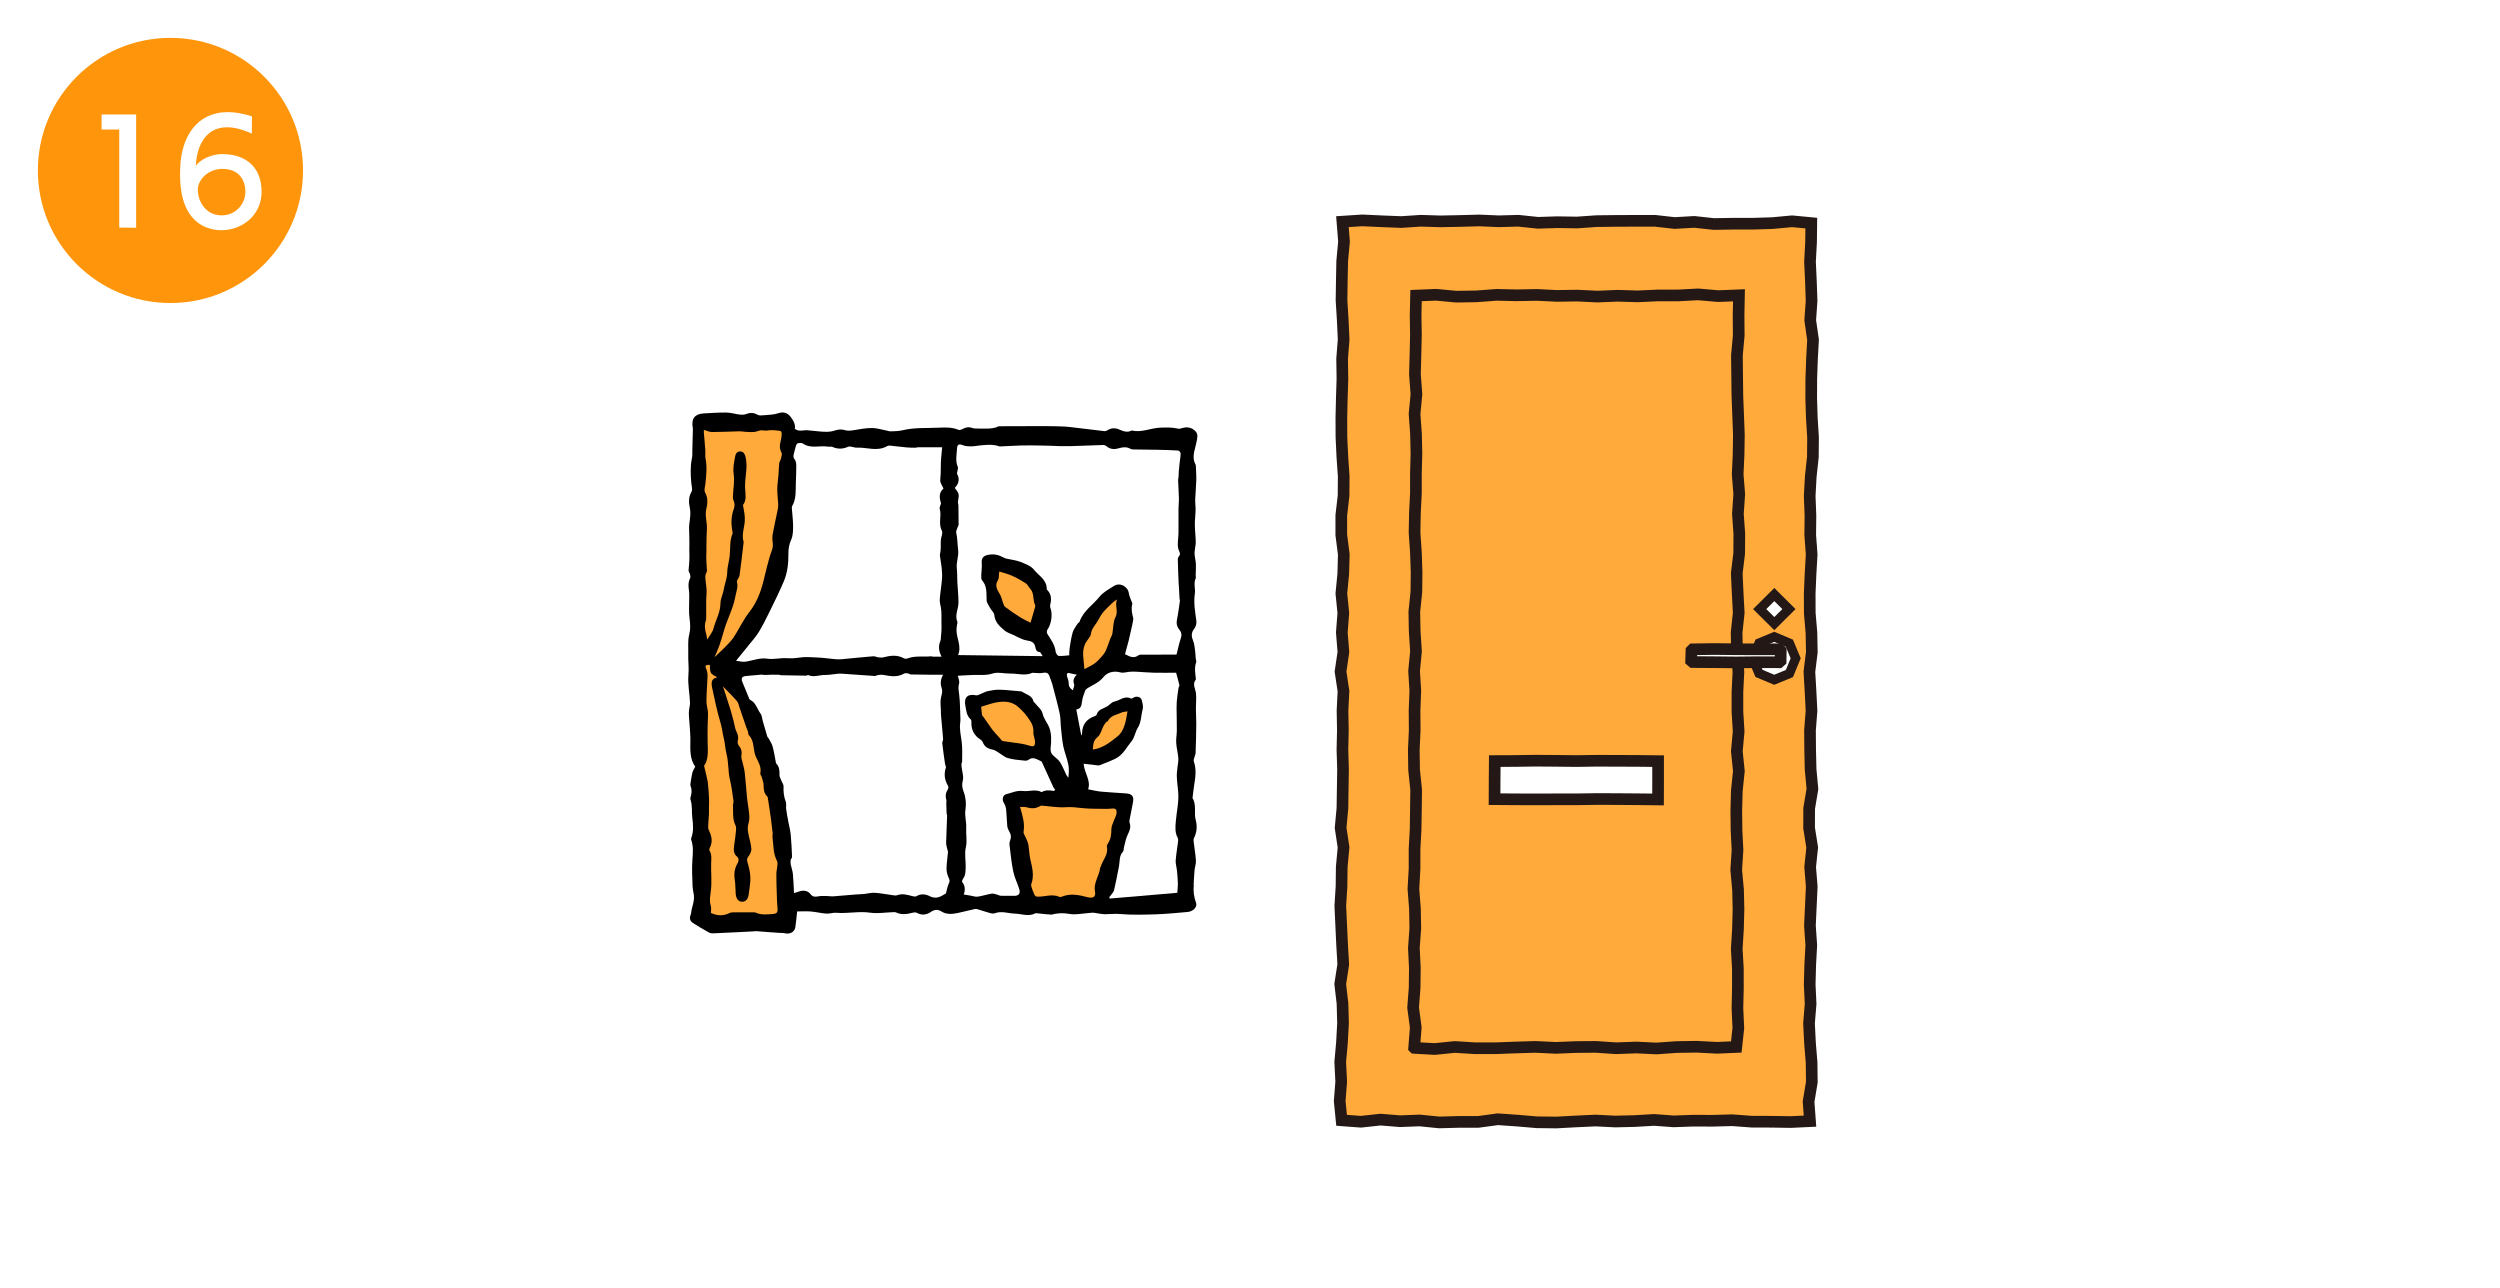 <?xml version="1.0" encoding="UTF-8"?><svg id="_レイヤー_2" xmlns="http://www.w3.org/2000/svg" width="330" height="170" viewBox="0 0 330 170"><defs><style>.cls-1{stroke-width:1.54px;}.cls-1,.cls-2{fill:none;stroke:#231815;stroke-miterlimit:10;}.cls-3{fill:#fff;}.cls-4{fill:#ffaa3b;}.cls-5{fill:#ff950a;}.cls-2{stroke-width:1.23px;}</style></defs><g id="_レイヤー_1-2"><rect class="cls-3" width="330" height="170"/><circle class="cls-5" cx="22.5" cy="22.5" r="17.5"/><path class="cls-3" d="m15.74,30.04v-12.94h-2.33v-1.99h4.56v14.95l-2.23-.02Z"/><path class="cls-3" d="m33.25,17.64c-1.26-.57-2.35-.84-3.27-.84-2.71,0-4,2.26-4.13,5.08.54-.77,1.99-1.54,3.46-1.54,3.48,0,5.22,2.04,5.22,4.97,0,3.16-2.64,5.08-5.29,5.08-1.76,0-5.47-.83-5.47-7.3,0-.32,0-.65.02-.97.13-3.95,2.12-7.32,6.28-7.32.95,0,2.01.18,3.19.56l-.02,2.3Zm-3.86,4.65c-1.92,0-3.28,1.42-3.28,2.78,0,1.27.86,3.34,3.14,3.36,1.79,0,3.12-1.42,3.14-3.1,0-1.69-.95-3.03-3-3.03Z"/><path d="m105.22,120.33c-.09.78-.13,1.44-.24,2.09-.11.63-.76.94-1.39.77-.23-.06-.48-.03-.72-.05-.51-.03-1.03-.07-1.54-.11-.51-.04-1.02-.09-1.53-.12-.11,0-.22.03-.32.03-.64.04-1.28.07-1.92.1-1.14.06-2.27.11-3.41.16-.18,0-.38,0-.53-.09-.74-.41-1.47-.83-2.18-1.29-.39-.26-.45-.67-.26-1.11.08-.18.06-.39.1-.58.11-.52.31-1.04.33-1.57.02-.51-.17-1.04-.19-1.56-.04-1.19-.11-2.38-.02-3.56.07-.89.14-1.75-.17-2.61-.02-.06,0-.15.02-.21.31-.86.26-1.69.14-2.6-.11-.81.03-1.67-.25-2.48-.03-.08-.02-.19,0-.27.17-.51.22-1.01.01-1.53-.05-.12,0-.29.01-.43.07-.44.12-.88.23-1.31.07-.27.24-.51.38-.8-.69-.97-.67-2.13-.64-3.3.02-.74-.06-1.47-.1-2.21-.03-.55-.11-1.1-.1-1.65,0-.44.17-.88.15-1.32-.05-1.2-.31-2.42-.21-3.6.09-.96-.05-1.88-.02-2.79.03-.85-.09-1.73.13-2.58.17-.68.15-1.32.05-2.02-.14-.97-.04-1.98-.05-2.97,0-.25,0-.5-.03-.75-.09-.58-.13-1.14.15-1.7.07-.14.01-.37-.03-.54-.04-.17-.2-.35-.18-.5.09-.84.15-1.69.1-2.53-.02-.31.02-.63.01-.95,0-.66-.02-1.32-.04-1.99-.02-.91.3-1.78.1-2.73-.14-.68-.21-1.44.22-2.16.17-.28,0-.77-.03-1.16-.09-1.1-.15-2.19.09-3.28.08-.38.03-.79.05-1.19.02-.86.05-1.72.07-2.59,0-.09,0-.18-.02-.26-.21-1.17.28-1.8,1.48-1.86.99-.05,1.99-.13,2.98-.11.59.01,1.17.2,1.77.27.25.03.54.03.77-.06.53-.21,1.01-.23,1.51.06.13.07.3.11.44.11.51-.02,1.02-.07,1.53-.12.28-.03.57-.09.84-.18.65-.21,1.16-.07,1.59.47q.7.88.57,1.58c.51.47,1.13.14,1.7.21.44.05.89.09,1.33.13.77.08,1.53.15,2.29-.11.36-.12.81-.18,1.16-.07.42.13.79.12,1.21.05.82-.14,1.66-.3,2.49-.3.63,0,1.27.21,1.9.33.19.04.39.12.58.11.52-.02,1.05-.02,1.54-.14,1.64-.4,3.31-.26,4.97-.35.85-.04,1.64-.04,2.43.29.14.06.38-.02.54-.11.42-.24.84-.3,1.3-.13.19.07.42.07.63.07.54.01,1.07.02,1.61,0,.28-.01.56-.08.83-.14.16-.03.3-.16.46-.16.96-.02,1.92,0,2.88-.01,1.04,0,2.08-.02,3.12-.01.73,0,1.47.02,2.2.04.41.01.82.04,1.23.09,1.48.17,2.96.36,4.44.53.14.02.31-.04.43-.12.51-.31,1.02-.33,1.56-.09.52.23,1.04.43,1.61.14.02,0,.04-.01.05-.01,1.25.3,2.41-.3,3.63-.37.86-.05,1.68-.06,2.51.13.16.04.35-.04.52-.09.64-.18,1.23-.08,1.71.4.44.45.25.94.15,1.5-.17.94-.67,1.9-.13,2.89.06.1.05.25.06.37.02.58.07,1.17.05,1.75-.02.82-.11,1.65-.14,2.47-.02.5.06.99.05,1.49-.01.61-.1,1.22-.1,1.84,0,.78.11,1.55.12,2.33,0,.42-.11.84-.15,1.27-.02.19,0,.39.02.58.04.36.14.73.15,1.09.02.48-.02.96-.03,1.44,0,.14.06.31,0,.43-.31.66-.01,1.36-.11,2.02-.18,1.22.04,2.39.2,3.58.05.34-.07.79-.28,1.05-.43.54-.38,1.03-.14,1.61.16.38.19.82.25,1.24.05.36.06.72.09,1.08.01.16.11.34.06.48-.26.71-.13,1.43-.05,2.14,0,.05.01.12-.01.16-.48.62-.04,1.2.03,1.8.07.65-.01,1.32-.01,1.98,0,.66.05,1.33.05,1.99-.01,1.31-.04,2.61-.09,3.91-.02.38-.34.82-.23,1.13.37,1.08.2,2.12.03,3.19-.08.49-.12.99-.19,1.49,0,.05-.03.12-.01.16.56.91.15,1.95.42,2.91.21.76.15,1.58-.22,2.33-.07.13-.08.32-.06.47.09.84.25,1.67.3,2.5.03.44-.14.88-.18,1.32-.06.62-.08,1.24-.12,1.86,0,.03.03.07.02.1-.09.8.02,1.55.3,2.32.2.57-.41,1.15-1.1,1.21-1.38.12-2.76.26-4.15.31-1.61.05-3.21.1-4.82-.04-.66-.06-1.32.03-1.99.03-.28,0-.57-.07-.85-.1-.28-.04-.57-.12-.84-.1-.75.05-1.49.18-2.24.21-.49.02-.99-.11-1.48-.14-.34-.02-.69.02-1.04.06-.21.02-.42.13-.63.12-.6-.03-1.2-.11-1.8-.17-.09,0-.2-.04-.27,0-.9.47-1.8.07-2.7.04-.88-.02-1.76-.39-2.66-.05-.16.06-.37.05-.53,0-.6-.16-1.19-.36-1.79-.54-.08-.02-.18-.04-.26-.03-.77.18-1.54.37-2.31.54-.74.15-1.48.22-2.16-.21-.48-.3-.93-.24-1.36.05-.61.42-1.22.49-1.89.13-.13-.07-.34-.06-.5-.02-.74.19-1.48.33-2.22-.02-.12-.06-.28-.05-.42-.04-.99.03-2,.21-2.97.07-1.52-.23-3.01.14-4.51.01-.43-.04-.88.14-1.32.11-.68-.05-1.34-.22-2.02-.28-.6-.05-1.21-.01-1.8-.01Z"/><path class="cls-3" d="m137.62,86.61c-3.81-.05-7.45-.09-11.16-.14.51-1.17-.21-2.2-.2-3.29,0-.23.03-.45.06-.68.02-.14.1-.31.05-.42-.37-.88.15-1.69.15-2.54,0-.9-.1-1.8-.15-2.69-.03-.61,0-1.22-.07-1.82-.1-.84.29-1.61.17-2.5-.1-.72-.07-1.48-.25-2.22-.04-.17.07-.38.13-.57.05-.17.18-.34.19-.51,0-.84-.02-1.69-.03-2.53,0-.16-.08-.32-.06-.47.17-1.04.18-1.03-.42-1.83.52-.53.69-1.14.31-1.84-.05-.09.03-.24.04-.36.02-.2.12-.43.05-.58-.34-.77-.15-1.56-.11-2.34.03-.63.23-.73.81-.5.33.13.72.14,1.09.14.37,0,.74-.08,1.11-.12.43-.04.86-.08,1.29-.09.3,0,.6.04.89.09.18.03.35.14.52.13.94-.03,1.87-.11,2.81-.13,1-.02,2.01,0,3.01.02.72.01,1.43.05,2.14.07.45.01.89.01,1.34,0,1.44-.05,2.87-.1,4.31-.15.12,0,.28.05.37.13.49.42,1.02.49,1.63.31.52-.15,1.05-.24,1.57.06.16.09.38.09.58.09.99.02,1.97.02,2.96.04.92.02,1.84.04,2.76.1.13,0,.33.25.33.39,0,.41-.08.82-.13,1.23-.04.37-.08.74-.11,1.11-.02.24-.02.49-.03.73-.01.16-.06.32-.06.48.03.82.09,1.65.11,2.47,0,.44-.06.89-.06,1.33,0,1.02.01,2.04,0,3.06,0,.53-.09,1.06-.09,1.59,0,.28.04.59.16.84.15.3.19.52-.04.78-.07.08-.12.2-.12.3.02,1,.06,2,.1,2.99,0,.24.04.48.05.72.03.52.05,1.04.08,1.55,0,.09.07.18.05.26-.12.81-.21,1.62-.38,2.42-.11.52-.04.97.29,1.37.28.35.37.7.21,1.15-.23.68-.37,1.39-.57,2.17-.36,0-.86,0-1.36,0-1.03,0-2.05,0-3.08.01-.2,0-.44-.03-.58.08-.67.5-1.22.12-1.78-.15.16-.6.33-1.18.48-1.77.13-.52.24-1.05.36-1.58.07-.3.14-.59.19-.89.03-.18.09-.37.05-.53-.15-.61-.29-1.21-.12-1.85.04-.14-.1-.33-.16-.5-.1-.3-.25-.6-.29-.91-.13-.92-1.19-1.48-1.97-.97-.68.43-1.44.83-1.92,1.44-.87,1.08-2.13,1.86-2.61,3.26-.04.12-.22.19-.29.31-.22.36-.5.71-.62,1.1-.2.69-.3,1.4-.41,2.11-.05.31-.04.64-.05.93-.48.04-.94.12-1.39.08-.15-.01-.37-.33-.4-.53-.1-.94-.65-1.65-1.12-2.41-.08-.13-.05-.41.04-.54.52-.74.7-2.04.38-2.87-.06-.15-.04-.35,0-.51.16-.65.11-1.26-.35-1.78-.05-.05-.13-.11-.13-.17.03-1.24-1.07-1.78-1.7-2.58-.4-.51-1.16-.77-1.8-1.03-.56-.22-1.19-.27-1.79-.41-.17-.04-.34-.11-.49-.19-.68-.38-1.4-.48-2.15-.27-.54.15-.7.53-.65,1.07.05.49-.05.99-.06,1.49,0,.25-.04.58.09.73.69.78.58,1.71.61,2.64.01.35.29.71.47,1.04.17.32.52.61.55.93.08.94.71,1.49,1.33,2.02.37.32.89.45,1.34.67.11.05.21.13.33.18.41.17.8.4,1.23.47.56.1,1.04.17,1.18.87.05.27.12.65.58.68.11,0,.2.26.38.51Z"/><path class="cls-3" d="m124.48,89.07c-.38.73-.36,1.26-.15,1.88.14.42-.13.97-.17,1.47-.03.39.01.78.03,1.17.01.34.01.68.04,1.02.08.98.19,1.95.26,2.93.01.19-.13.39-.11.57.1.92.24,1.84.37,2.75.02.15.15.32.11.45-.29.86-.18,1.66.29,2.44.07.11.03.36-.05.48-.28.43-.33.86-.19,1.35.05.16,0,.35,0,.52.01.42.02.84.04,1.26,0,.11.07.21.07.31-.04,1.2-.1,2.4-.13,3.6,0,.25.08.49.13.74.04.17.13.35.11.52-.06.73-.19,1.45-.19,2.18,0,.41.14.84.31,1.22.12.26.13.41,0,.68-.18.37-.25.8-.39,1.32-.24.13-.59.4-1,.51-.31.08-.73.06-1.02-.09-.65-.33-1.25-.43-1.9-.04-.12.07-.34.02-.5-.02-.67-.17-1.32-.38-2.02-.12-.13.05-.29.04-.42.02-.84-.11-1.67-.28-2.52-.34-.47-.03-.96.11-1.44.16-.34.03-.68.03-1.02.06-1.02.08-2.04.17-3.06.25-.24.02-.49-.04-.73-.04-.41,0-.83-.04-1.22.04-.41.08-.72.09-1.01-.28-.35-.44-.83-.55-1.37-.41-.22.06-.44.14-.82.26-.05-.89-.07-1.72-.15-2.54-.04-.41-.2-.81-.28-1.23-.04-.2-.04-.41-.01-.6.02-.14.18-.26.18-.39-.04-.99-.08-1.99-.18-2.98-.05-.57-.21-1.12-.31-1.68-.1-.57-.22-1.13-.29-1.7-.04-.3.06-.64-.04-.91-.26-.68-.34-1.35-.3-2.07.01-.24-.2-.49-.29-.75-.1-.25-.26-.51-.25-.76.02-.55-.01-1.05-.41-1.47-.04-.05-.06-.13-.07-.2-.14-.7-.24-1.41-.43-2.09-.11-.39-.36-.74-.55-1.1-.03-.06-.12-.1-.14-.17-.21-.7-.41-1.41-.62-2.12-.09-.31-.09-.69-.27-.92-.46-.61-.61-1.46-1.38-1.83-.07-.03-.12-.14-.15-.22-.3-.71-.59-1.43-.88-2.14-.2-.51-.03-.75.53-.79.68-.05,1.35-.12,2.03-.18.12,0,.24.05.36.05.35,0,.7-.04,1.05-.04.3,0,.61,0,.91.01.05,0,.1.06.15.06,1.13.02,2.27.05,3.4.06.08,0,.19-.1.25-.08.75.34,1.49-.03,2.23-.01.59,0,1.17-.12,1.76-.17.16-.02.32,0,.48,0,1.43.1,2.86.21,4.3.3.17.01.34-.11.52-.13.23-.03.48-.05.71,0,.91.18,1.81.32,2.68-.19.13-.07.33-.04.5-.02.12.02.23.13.35.14.98.02,1.97.03,2.95.04.39,0,.78,0,1.34,0Z"/><path class="cls-3" d="m124.37,59c-.07.91-.2,1.72-.18,2.53.01.64-.03,1.26-.08,1.89-.02.31.25.65.43,1.07-.54.45-.6,1.09-.35,1.84.08.23-.22.59-.15.83.3.94-.23,1.94.29,2.89.16.3-.1.82-.14,1.24-.03.32,0,.64-.01.96,0,.17-.01.35-.03.52-.02.2-.1.4-.08.59.06.56.19,1.12.24,1.69.05.46.07.94.03,1.4-.07.88-.22,1.75-.29,2.63-.03.35.07.72.14,1.07.13.68.06,1.37.08,2.05.03.7,0,1.39-.08,2.08-.01.09,0,.19-.04.27-.28.67-.29,1.33.14,2.13-.46,0-.81,0-1.16,0-.07,0-.14-.06-.21-.05-1.05.11-2.12-.11-3.15.29-.13.05-.33.04-.45-.02-.89-.5-1.8-.37-2.73-.13-.2.05-.44.02-.65,0-.23-.03-.46-.16-.68-.14-1.39.11-2.78.26-4.17.39-.29.03-.58.01-.87-.01-.78-.07-1.55-.19-2.33-.22-.81-.04-1.64-.11-2.43.02-.56.09-1.08.1-1.64.07-.86-.05-1.69.2-2.61.06-.92-.14-1.91.28-2.88.41-.33.04-.69-.07-1.17-.13.6-.73,1.1-1.35,1.6-1.97.48-.6,1-1.17,1.4-1.82.53-.87.99-1.8,1.44-2.72.64-1.31,1.29-2.61,1.86-3.96.49-1.17.63-2.41.61-3.69,0-.61.09-1.22.37-1.83.24-.53.25-1.2.25-1.8,0-.75-.11-1.51-.16-2.26,0-.12-.02-.27.04-.37.54-.94.45-1.98.48-3,.02-.78.07-1.56.06-2.34,0-.28-.05-.61-.21-.81-.26-.32-.15-.6-.07-.91.08-.33.15-.65.26-.97.04-.11.16-.26.26-.27.21-.03.48-.06.63.05,1.05.72,2.23.22,3.33.41.19.03.42-.04.59.04.69.3,1.33.29,2.04-.02.31-.14.77.13,1.16.11,1.34-.06,2.71.56,4.02-.21.09-.05.21-.07.32-.06.74.08,1.49.17,2.23.24.39.04.78.03,1.17.04.11,0,.21-.06.32-.06,1,0,2.01,0,3.2,0Z"/><path class="cls-3" d="m155.25,88.81c.16.59.31,1.11.43,1.63.02.1-.09.22-.11.34-.09.61-.19,1.22-.24,1.84-.04.57-.02,1.14-.01,1.7,0,.7.03,1.39.02,2.09,0,.55-.12,1.11-.08,1.66.04.67.23,1.34.28,2.01.03.38-.07.77-.11,1.16-.04.42-.11.84-.09,1.26.02.65.11,1.29.17,1.93.14,1.34-.19,2.64-.3,3.95-.07.75-.14,1.52.25,2.23.06.11.07.28.05.42-.1.85-.26,1.7-.32,2.56-.03.42.12.85.16,1.27.06.58.12,1.17.13,1.76.01.39-.05.78-.08,1.23-2.93.25-5.92.51-8.92.76-.02-.06-.04-.12-.06-.18.11-.13.22-.26.32-.4.11-.16.27-.32.31-.5.24-1.09.48-2.17.67-3.27.11-.63,0-1.29.5-1.82.14-.16.1-.48.17-.72.14-.51.23-1.06.46-1.53.26-.53.47-1.01.25-1.6-.04-.11-.02-.25,0-.36.15-.79.32-1.58.46-2.37.13-.75-.14-1.07-.91-1.13-1.09-.08-2.18-.13-3.26-.23-.57-.05-1.12-.19-1.76-.31.41-1.17-.52-2.17-.59-3.38.59.07,1.22.15,1.84.22.07,0,.15.03.22,0,.72-.29,1.45-.55,2.14-.89,1.01-.5,1.49-1.53,2.16-2.35.38-.47.44-1.18.78-1.7.48-.76.42-1.63.65-2.44.1-.37-.01-.83-.12-1.22-.12-.43-.59-.57-1.03-.38-.13.06-.3.2-.38.16-.84-.44-1.48.26-2.21.4-.35.07-.63.45-.97.65-.52.3-1.19.39-1.38,1.11-.02.06-.13.12-.21.15-1.1.38-1.69,1.12-1.7,2.31,0,.07-.04.13-.1.28-.23-1.19-.44-2.3-.66-3.47.58-.04.7-.49.76-1.07.05-.48.25-.94.41-1.4.05-.13.18-.25.31-.33.72-.45,1.51-.73,2.1-1.46.51-.64,1.35-.87,2.26-.62.38.1.83-.06,1.24-.09.3-.02.61-.02.91,0,.77.04,1.53.11,2.3.13,1.02.02,2.04,0,2.92,0Z"/><path class="cls-3" d="m126.39,89.2c.9-.04,1.8-.12,2.7-.11.65,0,1.24.04,1.92-.18.7-.24,1.56.02,2.35,0,.95-.02,1.92.33,2.87-.08.12-.05.28,0,.41,0,.32,0,.65.06.95,0,.6-.12.82,0,.99.57.1.33.26.64.34.97.33,1.27.68,2.53.96,3.81.13.62.1,1.28.17,1.92.09.81.15,1.64.31,2.43.17.81.5,1.59.66,2.4.11.54.07,1.12,0,1.72-.09-.12-.2-.22-.26-.35-.27-.55-.48-1.12-.8-1.64-.19-.31-.49-.56-.78-.8-.39-.31-.55-.61-.49-1.18.09-.86.12-1.81-.17-2.6-.24-.64-.74-1.17-.91-1.92-.12-.53-.7-.96-1.07-1.43-.03-.04-.1-.07-.11-.11-.17-.84-.98-.94-1.54-1.33-.01-.01-.03-.02-.05-.02-.95-.08-1.91-.2-2.86-.23-.53-.02-1.08.08-1.6.19-.35.08-.67.28-1.01.41-.17.07-.37.17-.53.14-1.09-.23-1.63.25-1.41,1.38.12.62.15,1.31.7,1.79.08.07.11.23.1.34-.06,1.04.36,1.81,1.23,2.36.11.07.22.2.27.32.23.65.75.88,1.37,1,.24.05.46.22.68.35.42.25.81.62,1.27.75.7.2,1.45.25,2.18.33.17.02.4,0,.52-.1.64-.49,1.15-.03,1.69.19.09.04.13.19.18.3.47,1.03.93,2.06,1.41,3.09.06.13.16.24.26.39-.09.05-.16.14-.22.13-.54-.09-1.07-.14-1.57.16-.81-.44-1.66-.05-2.45-.15-.84-.1-1.48.24-2.19.41-.53.12-.62.74-.33,1.2.17.27.26.6.29.92.07.7.07,1.4.14,2.1.03.26.15.52.28.75.22.37.27.73.1,1.14-.08.19-.11.43-.08.63.15,1.17.25,2.35.5,3.51.16.78.54,1.51.78,2.28.19.59-.07.91-.67.9-.59,0-1.19,0-1.78-.01-.14,0-.27-.1-.4-.13-.26-.06-.54-.19-.78-.15-.63.1-1.24.31-1.87.4-.3.04-.62-.09-.94-.14-.27-.04-.53-.09-.89-.15.23-.6.19-1.15-.2-1.65-.06-.07.03-.31.11-.42.36-.48.33-1,.35-1.58.02-.86-.18-1.72.03-2.61.19-.8-.01-1.68.04-2.53.05-.8-.23-1.56-.1-2.38.12-.75.05-1.61-.21-2.31-.21-.56-.3-.96-.14-1.56.15-.54-.1-1.19-.16-1.79-.02-.15-.02-.31-.01-.46,0-.07.08-.13.08-.2,0-.87.05-1.76-.05-2.62-.1-.86-.33-1.7-.2-2.57.04-.23.03-.47.02-.7-.04-.98-.04-1.97-.15-2.94-.06-.51-.18-.98-.02-1.51.09-.29-.09-.66-.16-1.05Z"/><path class="cls-4" d="m92.89,56.73c.41.12.76.3,1.1.3,1.21,0,2.42-.07,3.63-.1.29,0,.58.07.88.08.45,0,.94.08,1.35-.05.33-.11.59-.21.95-.14.34.07.71-.04,1.06-.04.39,0,.78.04,1.16.11.08.02.18.25.17.38-.02.32-.06.65-.14.96-.15.53-.17,1,.11,1.52.11.2-.03.56-.09.84-.04.19-.19.36-.21.55-.06.51-.06,1.02-.1,1.54-.05.63-.15,1.25-.16,1.88,0,.66.09,1.32.12,1.98.01.22,0,.45-.05.67-.23,1.16-.51,2.32-.7,3.48-.08.48.09.99.04,1.47-.06.45-.29.88-.41,1.33-.23.83-.46,1.66-.65,2.5-.39,1.73-.91,3.38-2.05,4.82-.79,1-1.33,2.2-2.03,3.28-.32.49-.76.91-1.17,1.34-.42.43-.87.83-1.38,1.32.24-.56.47-1.06.65-1.58.19-.52.33-1.06.49-1.58.11-.36.2-.72.33-1.07.31-.85.67-1.68.96-2.54.17-.51.28-1.04.39-1.57.11-.52.3-1.01.14-1.58-.07-.24.3-.56.34-.87.2-1.46.37-2.92.54-4.38,0-.02.01-.04,0-.05-.29-.92.08-1.81.15-2.71.05-.71-.09-1.34-.21-2,0-.05-.04-.13-.02-.16.52-.69.3-1.5.27-2.24-.05-1.38.4-2.74.06-4.12-.09-.37-.26-.67-.64-.71-.4-.04-.65.23-.72.6-.15.81-.33,1.59-.2,2.45.12.86-.05,1.77-.09,2.66,0,.23-.05.49.04.69.19.41.21.79.06,1.2-.37.98-.37,1.99-.17,3.01.02.09.03.19,0,.26-.4.94-.26,1.95-.37,2.93-.08.73-.32,1.45-.33,2.17,0,.79-.33,1.49-.45,2.24-.1.62-.43,1.22-.44,1.83,0,1.21-.63,2.21-.92,3.33-.12.48-.5.91-.82,1.47-.11-.86-.5-1.6-.21-2.42.05-.13.07-.28.07-.43,0-.83,0-1.66,0-2.49,0-.39.07-.79.05-1.18-.02-.51-.11-1.02-.16-1.53-.02-.18,0-.37.03-.54.04-.17.19-.34.18-.5-.07-.86-.12-1.72-.07-2.58.02-.3-.02-.6,0-.89.01-.68.02-1.36.06-2.04.06-.89-.3-1.74-.07-2.67.16-.67.24-1.44-.17-2.16-.16-.29,0-.77.05-1.16.1-1.11.24-2.22.01-3.33-.07-.35,0-.72-.03-1.08-.05-.77-.12-1.53-.19-2.3,0-.09,0-.17,0-.36Z"/><path class="cls-4" d="m94.68,89.41c-.66.15-.87.48-.67,1.41.33,1.56.66,3.14,1.12,4.67.19.63.23,1.26.39,1.86.19.75.21,1.51.39,2.21.28,1.11.18,2.24.44,3.34.22.93.34,1.88.47,2.82.03.22-.09.46-.07.68.05.85-.08,1.71.33,2.54.16.32.06.79.02,1.19-.06.66-.21,1.32-.24,1.98-.01.29.11.7.33.87.6.47.15.94,0,1.3-.29.66-.3,1.28-.19,1.95.09.57.06,1.15.11,1.73.06.7.36,1.06.85,1.07.49,0,.8-.36.88-1.04.08-.74.24-1.47.21-2.21-.03-.68-.21-1.37-.4-2.03-.08-.28-.05-.42.12-.66.22-.3.44-.72.41-1.06-.06-.73-.31-1.44-.43-2.16-.06-.36-.07-.76.03-1.1.28-.89.05-1.74-.06-2.61-.04-.35-.1-.69-.13-1.04-.1-1.06-.16-2.12-.29-3.18-.08-.62-.28-1.22-.42-1.84-.03-.12-.04-.25-.02-.37.11-.52-.03-.95-.37-1.36-.1-.12-.15-.37-.11-.53.13-.47.04-.87-.18-1.3-.18-.35-.22-.78-.32-1.17-.15-.56-.28-1.12-.45-1.66-.3-.99-.63-1.97-1-3.1.7.72,1.3,1.3,1.85,1.94.19.22.24.56.34.85.3.86.59,1.72.88,2.58.07.2.16.38.23.58.05.15.01.37.11.47.8.8.51,1.97.96,2.92.29.6.75,1.32.56,2.14-.03.14.14.32.19.49.1.36.24.72.25,1.08,0,.52.04,1.01.42,1.41.05.05.11.11.12.18.15.98.31,1.97.44,2.95.08.59.15,1.18.21,1.76.02.17-.04.36-.02.53.14,1.07.07,2.17.6,3.17.09.17.06.42.04.64-.03.35-.13.7-.13,1.04,0,.82.02,1.64.05,2.47.02.68.03,1.36.1,2.03.06.59-.07.77-.64.81-.77.06-1.54.15-2.28-.2-.05-.02-.11-.02-.16-.02-.9,0-1.79,0-2.69,0-.18,0-.38,0-.53.08-.8.4-1.6.41-2.49,0,0-.28.08-.66-.02-.98-.2-.63-.08-1.19,0-1.83.17-1.22.02-2.47.05-3.71.02-.6.11-1.18-.22-1.73-.06-.09,0-.29.07-.41.41-.82.18-1.58-.18-2.34-.09-.19-.06-.44-.05-.65.02-.46.07-.92.09-1.39.02-.48-.02-.96.02-1.43.04-.36-.12-2.86-.25-3.19-.05-.11-.05-.24-.08-.36-.1-.41-.2-.83-.33-1.4.59-.81.5-1.95.47-3.08-.02-.77-.01-1.55,0-2.33,0-.55.07-1.1.04-1.65-.03-.49-.21-.98-.2-1.47.01-1.13.11-2.26.15-3.4,0-.24-.04-.51-.13-.73-.24-.61-.24-.62.42-.68.05.36-.01.79.16,1.07.17.28.58.42.84.6Z"/><path class="cls-4" d="m134.65,106.51c.34.02.61-.02.85.05.6.19,1.17.19,1.73-.12.08-.04.17-.11.25-.1,1.07.08,2.16.29,3.22.21.75-.05,1.44.04,2.17.12,1.01.11,2.03.08,3.05.1.25,0,.5,0,.75-.03.6-.07.79.08.7.68-.04.3-.23.58-.33.88-.13.38-.34.77-.34,1.16,0,.65-.06,1.25-.41,1.81-.09.15-.21.35-.18.5.22,1.03-.55,1.74-.81,2.62-.01.05-.07.09-.07.14-.12,1.08-.92,1.99-.69,3.16.14.69-.26.92-.94.75-1.09-.28-2.2-.55-3.33-.12-.13.05-.31.12-.42.07-1-.47-2.01.05-3.01-.04-.1,0-.24-.13-.29-.24-.15-.32-.27-.65-.38-.98-.04-.13-.09-.3-.04-.42.43-1.16.1-2.27-.15-3.39-.13-.61-.13-1.24-.24-1.85-.06-.32-.23-.63-.35-.94-.1-.25-.32-.51-.28-.73.19-1.1-.13-2.11-.46-3.28Z"/><path class="cls-4" d="m129.52,93.29c.76-.22,1.44-.49,2.15-.6.97-.15,1.91-.1,2.74.63.61.54,1.1,1.09,1.54,1.79.34.53.5.95.46,1.56-.03.4.2.8.21,1.21.02.64-.16.73-.76.54-.39-.13-.8-.21-1.21-.28-.76-.12-1.53-.19-2.29-.32-.12-.02-.22-.2-.32-.31-.26-.29-.52-.58-.78-.87-.09-.1-.19-.21-.27-.32-.4-.57-.79-1.13-1.19-1.7-.06-.09-.16-.17-.17-.26-.06-.39-.09-.78-.12-1.08Z"/><path class="cls-4" d="m131.9,75.44c.59.19,1.19.33,1.74.58.62.28,1.21.62,1.78.99.23.15.35.47.55.68.59.61.32,1.47.66,2.16.04.07.04.18.01.26-.18.65-.38,1.3-.61,2.09-.46-.24-.94-.45-1.37-.72-.68-.43-1.35-.89-1.99-1.37-.14-.11-.2-.34-.27-.53-.14-.36-.2-.76-.39-1.09-.34-.61-.77-1.15-.28-1.91.16-.24.1-.62.17-1.14Z"/><path class="cls-4" d="m143.14,88.32c-.06-1.2-.41-2.31.13-3.4.08-.16.2-.29.3-.45.15-.24.39-.49.42-.74.06-.68.51-1.13.84-1.65.26-.41.46-.86.76-1.23.36-.44.79-.83,1.2-1.23.19-.19.41-.34.68-.5-.38.75.2,1.53-.23,2.35-.33.63-.27,1.46-.41,2.19-.05.24-.2.45-.29.69-.2.53-.37,1.08-.61,1.6-.15.31-.39.59-.62.84-.26.29-.54.59-.86.81-.37.26-.8.45-1.3.72Z"/><path class="cls-4" d="m144.26,98.94c.04-.64.04-1.18.62-1.65.4-.33.54-.99.8-1.49.09-.17.21-.33.33-.48.05-.06.19-.07.23-.14.37-.76,1.17-.82,1.81-1.12.23-.11.52-.11.78-.16-.22,1.24-.38,2.56-1.34,3.32-.92.73-1.89,1.53-3.22,1.72Z"/><path class="cls-3" d="m142.13,89.06c-.39.39-.53.76-.35,1.26.08.21-.1.51-.17.8-.36-.26-.56-.51-.54-.96.01-.29-.15-.58-.22-.88-.07-.34,0-.54.41-.41.25.08.52.11.86.18Z"/><polygon class="cls-4" points="238.92 147.99 236.37 148.11 233.8 148.07 231.22 148.06 228.65 147.87 226.07 147.94 223.5 147.93 220.92 148.02 218.34 147.83 215.77 147.98 213.19 148.04 210.61 147.91 208.03 148.03 205.45 148.17 202.87 148.14 200.29 147.92 197.71 147.74 195.13 148.09 192.56 148.09 189.98 148.16 187.39 147.9 184.81 148 182.23 147.79 179.64 148.07 177.09 147.88 176.84 145.35 177.04 142.77 176.91 140.2 177.14 137.62 177.28 135.05 177.21 132.47 176.91 129.89 177.31 127.31 177.16 124.74 177.04 122.16 176.92 119.58 177.08 117.01 177.11 114.43 177.35 111.85 176.96 109.27 177.2 106.7 177.24 104.12 177.28 101.54 177.2 98.96 177.26 96.38 177.21 93.8 177.34 91.23 176.95 88.65 177.33 86.07 177.12 83.49 177.32 80.91 177.06 78.34 177.31 75.76 177.38 73.18 177.05 70.61 177.05 68.03 177.35 65.45 177.37 62.87 177.19 60.29 177.07 57.71 177.06 55.13 177.12 52.55 177.2 49.97 177.16 47.38 177.36 44.81 177.24 42.23 177.08 39.64 177.12 37.06 177.17 34.47 177.41 31.89 177.2 29.26 179.82 29.09 182.4 29.21 184.98 29.31 187.55 29.14 190.12 29.22 192.7 29.17 195.28 29.1 197.85 29.21 200.43 29.14 203.01 29.41 205.58 29.33 208.16 29.37 210.74 29.19 213.32 29.16 215.9 29.15 218.48 29.15 221.06 29.44 223.64 29.29 226.22 29.57 228.8 29.53 231.38 29.53 233.97 29.45 236.55 29.21 239.09 29.45 239.06 31.97 238.92 34.55 239.04 37.12 239.13 39.7 238.95 42.27 239.32 44.85 239.18 47.43 239.09 50.01 239.08 52.58 239.16 55.16 239.32 57.73 239.3 60.31 239.02 62.89 238.88 65.47 238.98 68.05 238.95 70.62 239.14 73.2 238.99 75.78 238.88 78.36 238.89 80.94 239.11 83.52 239.16 86.09 238.84 88.67 238.99 91.25 239.12 93.83 238.92 96.4 238.94 98.98 239 101.56 239.24 104.14 238.81 106.71 238.8 109.29 239.21 111.87 238.94 114.45 239.15 117.03 239.03 119.61 238.91 122.19 239.09 124.77 238.95 127.35 238.88 129.94 239 132.51 238.79 135.09 238.92 137.68 239.13 140.26 239.16 142.85 238.73 145.43 238.92 147.99"/><polygon class="cls-1" points="238.92 147.99 236.37 148.11 233.8 148.07 231.22 148.06 228.65 147.87 226.07 147.94 223.5 147.93 220.92 148.02 218.34 147.83 215.77 147.98 213.19 148.04 210.61 147.91 208.03 148.03 205.45 148.17 202.87 148.14 200.29 147.92 197.71 147.74 195.13 148.09 192.56 148.09 189.98 148.16 187.39 147.9 184.81 148 182.23 147.79 179.64 148.07 177.09 147.88 176.84 145.35 177.04 142.77 176.91 140.2 177.14 137.62 177.28 135.05 177.21 132.47 176.91 129.89 177.31 127.31 177.16 124.74 177.04 122.16 176.92 119.58 177.08 117.01 177.11 114.43 177.35 111.85 176.96 109.27 177.2 106.7 177.24 104.12 177.28 101.54 177.2 98.96 177.26 96.38 177.21 93.8 177.34 91.23 176.95 88.65 177.33 86.07 177.12 83.49 177.32 80.91 177.06 78.34 177.31 75.76 177.38 73.18 177.05 70.61 177.05 68.03 177.35 65.45 177.37 62.87 177.19 60.29 177.07 57.71 177.06 55.13 177.12 52.55 177.2 49.97 177.16 47.38 177.36 44.81 177.24 42.23 177.08 39.64 177.12 37.06 177.17 34.47 177.41 31.89 177.2 29.26 179.82 29.09 182.4 29.21 184.98 29.31 187.55 29.14 190.12 29.22 192.7 29.17 195.28 29.1 197.85 29.21 200.43 29.14 203.01 29.41 205.58 29.33 208.16 29.37 210.74 29.19 213.32 29.16 215.9 29.15 218.48 29.15 221.06 29.44 223.64 29.29 226.22 29.57 228.8 29.53 231.38 29.53 233.97 29.45 236.55 29.21 239.09 29.45 239.06 31.97 238.92 34.55 239.04 37.12 239.13 39.7 238.95 42.27 239.32 44.85 239.18 47.43 239.09 50.01 239.08 52.58 239.16 55.16 239.32 57.73 239.3 60.31 239.02 62.89 238.88 65.47 238.98 68.05 238.95 70.62 239.14 73.2 238.99 75.78 238.88 78.36 238.89 80.94 239.11 83.52 239.16 86.09 238.84 88.67 238.99 91.25 239.12 93.83 238.92 96.4 238.94 98.98 239 101.56 239.24 104.14 238.81 106.71 238.8 109.29 239.21 111.87 238.94 114.45 239.15 117.03 239.03 119.61 238.91 122.19 239.09 124.77 238.95 127.35 238.88 129.94 239 132.51 238.79 135.09 238.92 137.68 239.13 140.26 239.16 142.85 238.73 145.43 238.92 147.99"/><path class="cls-4" d="m186.69,138.32l2.7.15,2.66-.27,2.66.17h2.66s2.66-.1,2.66-.1l2.66-.08,2.66.13,2.66-.11,2.66-.02,2.66.18,2.66-.1,2.66.13,2.66-.19,2.66-.04,2.67.14,2.55-.11.27-2.49-.12-2.61.06-2.61v-2.61s-.15-2.61-.15-2.61l.16-2.61.07-2.61-.06-2.61-.24-2.61.17-2.61-.13-2.61-.03-2.61.07-2.61.27-2.61-.27-2.61.24-2.61-.16-2.61v-2.61s.13-2.61.13-2.61l-.18-2.61-.06-2.61.28-2.61-.14-2.61-.12-2.61.32-2.61.02-2.61-.19-2.61.18-2.62-.21-2.61.12-2.62.04-2.62-.1-2.61-.1-2.61-.03-2.62-.03-2.62.24-2.62-.02-2.62.05-2.7-2.73.11-2.66-.23-2.66.14h-2.66s-2.66.12-2.66.12l-2.66-.08-2.66.11-2.66-.13-2.66.04-2.66-.13-2.66.05-2.66-.06-2.66.2-2.66.04-2.67-.25-2.64.11-.06,2.58.04,2.61-.06,2.61-.07,2.61.2,2.61-.25,2.61.19,2.61.06,2.61-.07,2.61v2.61s-.13,2.61-.13,2.61l-.05,2.61.18,2.61.09,2.61-.03,2.61-.27,2.61.05,2.61.17,2.61-.25,2.61.16,2.61-.1,2.61.02,2.61-.12,2.61.04,2.61.27,2.61-.03,2.61-.04,2.61-.14,2.62v2.61s-.15,2.62-.15,2.62l.2,2.62.05,2.61-.19,2.61.13,2.62-.03,2.62-.2,2.62.35,2.62-.21,2.67Z"/><path class="cls-1" d="m186.69,138.32l2.7.15,2.66-.27,2.66.17h2.66s2.66-.1,2.66-.1l2.66-.08,2.66.13,2.66-.11,2.66-.02,2.66.18,2.66-.1,2.66.13,2.66-.19,2.66-.04,2.67.14,2.55-.11.27-2.49-.12-2.61.06-2.61v-2.61s-.15-2.61-.15-2.61l.16-2.61.07-2.61-.06-2.61-.24-2.61.17-2.61-.13-2.61-.03-2.61.07-2.61.27-2.61-.27-2.61.24-2.61-.16-2.61v-2.61s.13-2.61.13-2.61l-.18-2.61-.06-2.61.28-2.61-.14-2.61-.12-2.61.32-2.61.02-2.61-.19-2.61.18-2.62-.21-2.61.12-2.62.04-2.62-.1-2.61-.1-2.61-.03-2.62-.03-2.62.24-2.62-.02-2.62.05-2.7-2.73.11-2.66-.23-2.66.14h-2.66s-2.66.12-2.66.12l-2.66-.08-2.66.11-2.66-.13-2.66.04-2.66-.13-2.66.05-2.66-.06-2.66.2-2.66.04-2.67-.25-2.64.11-.06,2.58.04,2.61-.06,2.61-.07,2.61.2,2.61-.25,2.61.19,2.61.06,2.61-.07,2.61v2.61s-.13,2.61-.13,2.61l-.05,2.61.18,2.61.09,2.61-.03,2.61-.27,2.61.05,2.61.17,2.61-.25,2.61.16,2.61-.1,2.61.02,2.61-.12,2.61.04,2.61.27,2.61-.03,2.61-.04,2.61-.14,2.62v2.61s-.15,2.62-.15,2.62l.2,2.62.05,2.61-.19,2.61.13,2.62-.03,2.62-.2,2.62.35,2.62-.21,2.67Z"/><polygon class="cls-3" points="218.86 105.53 216.16 105.5 213.47 105.48 210.78 105.47 208.08 105.51 205.38 105.51 202.69 105.52 199.99 105.51 197.28 105.49 197.29 102.97 197.31 100.46 199.99 100.45 202.68 100.41 205.37 100.43 208.07 100.46 210.76 100.42 213.46 100.43 216.16 100.44 218.87 100.47 218.87 103 218.86 105.53"/><polygon class="cls-1" points="218.86 105.53 216.16 105.5 213.47 105.48 210.78 105.47 208.08 105.51 205.38 105.51 202.69 105.52 199.99 105.51 197.28 105.49 197.29 102.97 197.31 100.46 199.99 100.45 202.68 100.41 205.37 100.43 208.07 100.46 210.76 100.42 213.46 100.43 216.16 100.44 218.87 100.47 218.87 103 218.86 105.53"/><polygon class="cls-3" points="237.03 86.9 236.2 88.91 234.2 89.73 232.19 88.89 231.36 86.89 232.2 84.89 234.2 84.06 236.2 84.9 237.03 86.9"/><polygon class="cls-2" points="237.03 86.9 236.2 88.91 234.2 89.73 232.19 88.89 231.36 86.89 232.2 84.89 234.2 84.06 236.2 84.9 237.03 86.9"/><polygon class="cls-3" points="234.84 87.42 231.99 87.41 229.14 87.44 226.29 87.41 223.43 87.39 223.23 87.22 223.27 85.88 223.44 85.71 226.29 85.67 229.14 85.7 231.99 85.71 234.85 85.71 235.06 85.9 235.04 87.24 234.84 87.42"/><polygon class="cls-1" points="234.84 87.42 231.99 87.41 229.14 87.44 226.29 87.41 223.43 87.39 223.23 87.22 223.27 85.88 223.44 85.71 226.29 85.67 229.14 85.7 231.99 85.71 234.85 85.71 235.06 85.9 235.04 87.24 234.84 87.42"/><polygon class="cls-3" points="236.14 80.4 234.21 82.32 232.28 80.4 234.21 78.48 236.14 80.4"/><polygon class="cls-2" points="236.14 80.4 234.21 82.32 232.28 80.4 234.21 78.48 236.14 80.4"/></g></svg>